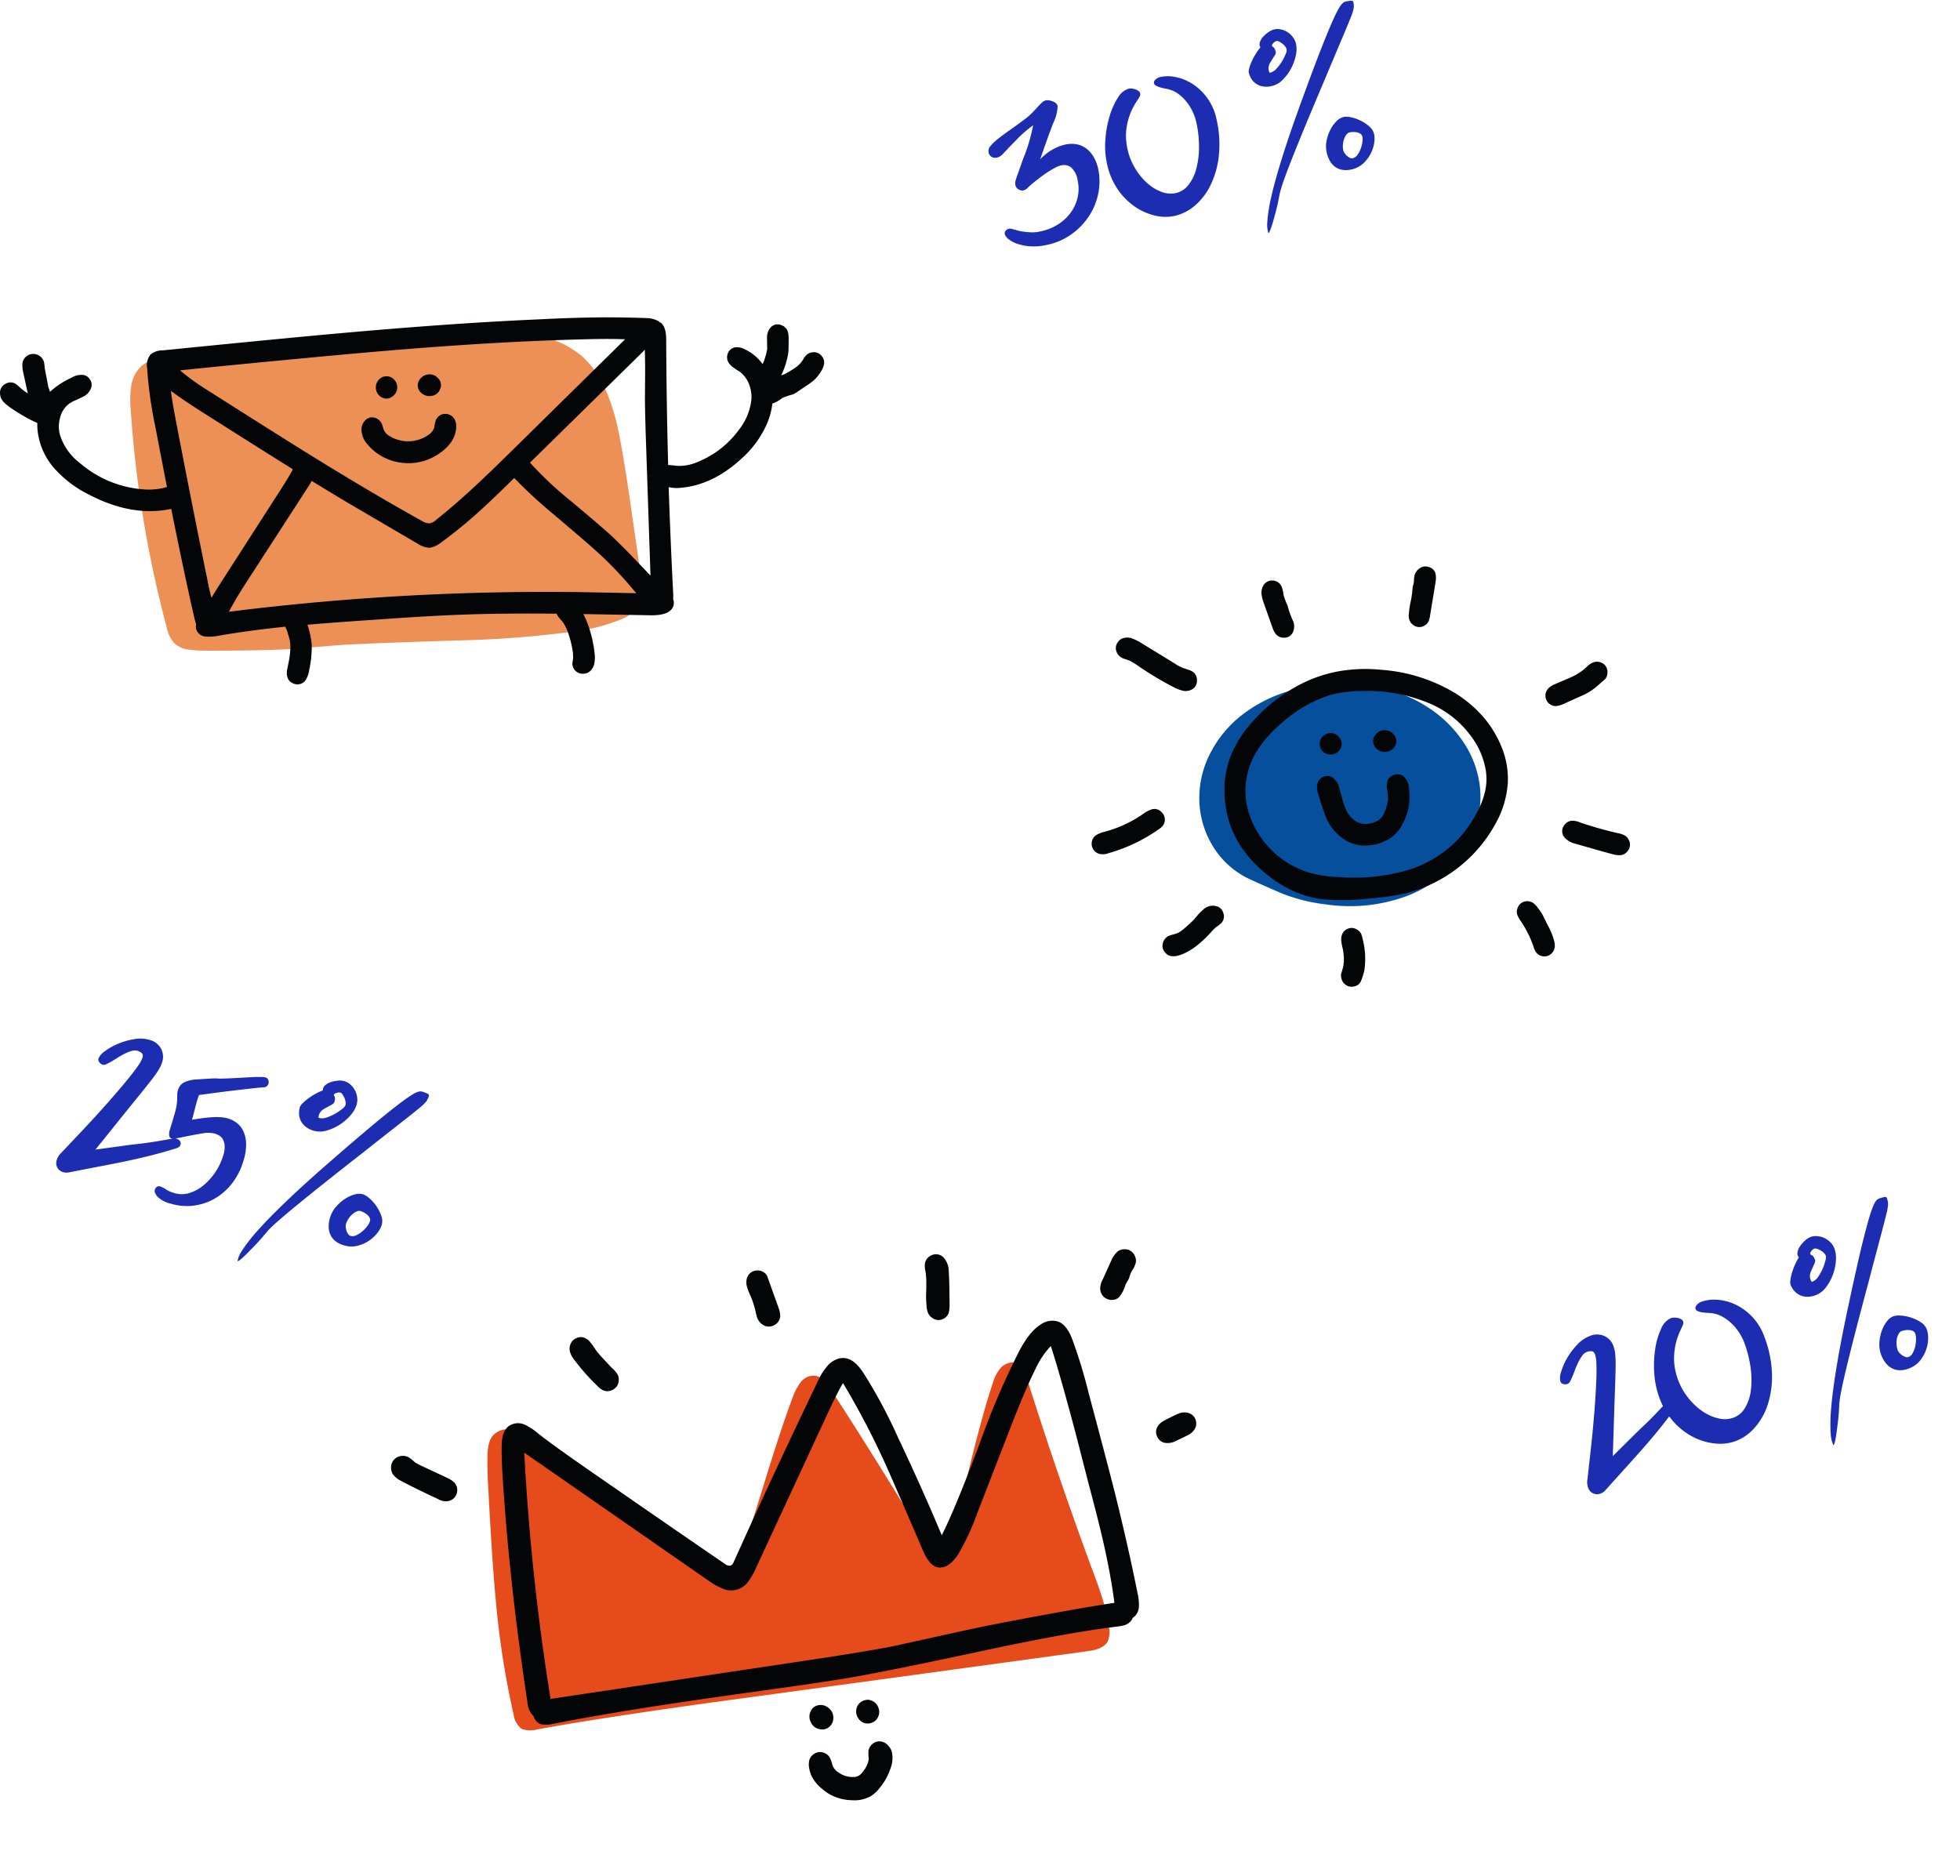<svg xmlns="http://www.w3.org/2000/svg" width="373.903" height="357.835" viewBox="0 0 373.903 357.835"><g transform="translate(-1012.598 -3858.04)"><path d="M12.5-7.866q1.14-.532,2.717-1.216t3.173-1.482l2.356-1.178q.266-.114.608-.247a1.6,1.6,0,0,1,.532-.133,1.209,1.209,0,0,1,.665.209.734.734,0,0,1,.323.665.767.767,0,0,1-.171.532,2.687,2.687,0,0,1-.437.38l-.684.456q-1.786,1.216-4.275,2.7T11.324-3.838L4.1,0A2.293,2.293,0,0,1,2.812.285,1.821,1.821,0,0,1,1.71-.19a1.845,1.845,0,0,1-.551-1.178A3.129,3.129,0,0,1,1.6-3.154L3.914-7.828q.38-.76,1.064-2.166T6.46-13.11q.8-1.71,1.615-3.553t1.5-3.5q.684-1.653,1.1-2.945a7.009,7.009,0,0,0,.418-1.862q0-.684-.437-.855a2.337,2.337,0,0,0-.855-.171,1.993,1.993,0,0,0-1.1.38,8.048,8.048,0,0,0-1.121.912q-.551.532-1.026,1.083t-.779.893q-.646.684-.95.95a.9.9,0,0,1-.57.266,1.386,1.386,0,0,1-.76-.247.759.759,0,0,1-.38-.665,3.288,3.288,0,0,1,.76-1.672,11.4,11.4,0,0,1,1.957-2.071,13.561,13.561,0,0,1,2.679-1.748,6.436,6.436,0,0,1,2.888-.741,3.453,3.453,0,0,1,2.584.969,3.31,3.31,0,0,1,.95,2.413,6.548,6.548,0,0,1-.209,1.539,22.568,22.568,0,0,1-.817,2.451q-.608,1.6-1.691,4.256T9.424-10.07L7.638-5.624Zm15.5-15.922a12.66,12.66,0,0,0-1.843,2.28,12.918,12.918,0,0,0-1.121,2.261,10.563,10.563,0,0,0-.57,2.166,13.639,13.639,0,0,0-.152,1.957,12.41,12.41,0,0,0,.627,3.914,12.46,12.46,0,0,0,1.672,3.363A8.9,8.9,0,0,0,29.013-5.51a5.012,5.012,0,0,0,2.755.874,4.277,4.277,0,0,0,2.7-.988,8.4,8.4,0,0,0,2.166-2.7,16.325,16.325,0,0,0,1.444-4.009,21.968,21.968,0,0,0,.532-4.959,9.884,9.884,0,0,0-.247-2.166,9.862,9.862,0,0,0-.741-2.128A8.425,8.425,0,0,0,36.4-23.446a5.623,5.623,0,0,0-1.672-1.33q-.3-.152-.76-.342a9.266,9.266,0,0,1-.874-.418,4,4,0,0,1-.722-.494.76.76,0,0,1-.3-.57.815.815,0,0,1,.418-.608,2.129,2.129,0,0,1,1.254-.3,7.163,7.163,0,0,1,2.85.684,9.619,9.619,0,0,1,2.888,2,10.8,10.8,0,0,1,2.223,3.287,10.873,10.873,0,0,1,.893,4.522,21.638,21.638,0,0,1-1.064,7.049A17.425,17.425,0,0,1,38.76-4.731,12.35,12.35,0,0,1,34.9-1.444,9.188,9.188,0,0,1,30.552-.3,8.715,8.715,0,0,1,26.828-1.2a11.644,11.644,0,0,1-3.477-2.546A12.936,12.936,0,0,1,20.786-7.79a13.925,13.925,0,0,1-.988-5.358,16.475,16.475,0,0,1,.7-4.693,21.072,21.072,0,0,1,1.786-4.313,13.689,13.689,0,0,1,2.356-3.173,3.591,3.591,0,0,1,2.375-1.235,2.046,2.046,0,0,1,.646.114,3.011,3.011,0,0,1,.646.3,2.174,2.174,0,0,1,.513.437.787.787,0,0,1,.209.513.935.935,0,0,1-.285.646q-.285.3-.475.494Zm32.908-4.484a5.541,5.541,0,0,1-.551,2.223,9.416,9.416,0,0,1-1.463,2.3,9.127,9.127,0,0,1-2.052,1.786,4.289,4.289,0,0,1-2.318.722,4.292,4.292,0,0,1-1.881-.361,3.336,3.336,0,0,1-1.178-.912,3.3,3.3,0,0,1-.608-1.159,4.108,4.108,0,0,1-.171-1.1,2.042,2.042,0,0,1,.266-.8,8.374,8.374,0,0,1,.722-1.159,13.044,13.044,0,0,1,1.045-1.254,10.183,10.183,0,0,1,1.235-1.121,1.153,1.153,0,0,1,.114-1.026,2.894,2.894,0,0,1,.874-.931,6.087,6.087,0,0,1,1.235-.665A3.343,3.343,0,0,1,57.418-32a2.931,2.931,0,0,1,1.178.266,4.01,4.01,0,0,1,1.121.741,3.921,3.921,0,0,1,.855,1.178A3.471,3.471,0,0,1,60.914-28.272ZM73.3-32.566a8.679,8.679,0,0,1-.627,1.1q-.4.608-1.273,1.881t-2.432,3.5q-1.558,2.223-4.1,5.909-3.116,4.446-5.282,7.6t-3.61,5.32q-1.444,2.166-2.3,3.515T52.326-1.52a14.513,14.513,0,0,0-.741,1.463q-.247.589-.513,1.2-.114.266-.38.836t-.627,1.273q-.361.7-.741,1.425t-.7,1.254a5.175,5.175,0,0,1-.532.76q-.209.228-.209-.076v-.57a6.016,6.016,0,0,1,.247-1.349,25.912,25.912,0,0,1,.836-2.47q.589-1.539,1.805-3.99t3.173-5.909q1.957-3.458,4.883-8.17,2.7-4.332,4.674-7.41t3.382-5.149q1.406-2.071,2.3-3.268a22.063,22.063,0,0,1,1.463-1.805,3.788,3.788,0,0,1,.912-.779,1.391,1.391,0,0,1,.608-.171,8.5,8.5,0,0,1,.931.057q.513.057.513.361a4.655,4.655,0,0,1-.057.684A2.539,2.539,0,0,1,73.3-32.566ZM72.2-7.828a4.973,4.973,0,0,1-.4,1.805,6.781,6.781,0,0,1-1.159,1.9,6.8,6.8,0,0,1-1.824,1.5,4.814,4.814,0,0,1-2.432.608,4.421,4.421,0,0,1-1.9-.361,3.372,3.372,0,0,1-1.235-.969,3.845,3.845,0,0,1-.684-1.387,6.06,6.06,0,0,1-.209-1.577,5.57,5.57,0,0,1,.475-2.261,8.246,8.246,0,0,1,1.178-1.938,6.361,6.361,0,0,1,1.52-1.368,2.922,2.922,0,0,1,1.539-.513,3.774,3.774,0,0,1,1.406.38,7.64,7.64,0,0,1,1.691,1.026,7.785,7.785,0,0,1,1.425,1.463A2.8,2.8,0,0,1,72.2-7.828ZM56.354-26.98q-.494.494-1.121,1.159a2.014,2.014,0,0,0-.627,1.387q0,.152.019.361t.133.209a2.436,2.436,0,0,0,1.406-.513,8.906,8.906,0,0,0,1.33-1.159A9.288,9.288,0,0,0,58.5-26.79a2.044,2.044,0,0,0,.4-.836,1.568,1.568,0,0,0-.171-.665,2.874,2.874,0,0,0-.437-.665,3.994,3.994,0,0,0-.532-.513.823.823,0,0,0-.494-.209,1.259,1.259,0,0,0-.646.247q-.38.247-.38.437a.3.3,0,0,0,.076.247.86.86,0,0,1,.152.152,1.114,1.114,0,0,1,.152.3,2.279,2.279,0,0,1,.076.7.579.579,0,0,1-.133.361A2.85,2.85,0,0,1,56.354-26.98ZM69.844-7.828a.894.894,0,0,0-.285-.684,2.115,2.115,0,0,0-.665-.418,3.4,3.4,0,0,0-.76-.209A4.215,4.215,0,0,0,67.6-9.2a1.113,1.113,0,0,0-.684.266,2.851,2.851,0,0,0-.627.7A4.27,4.27,0,0,0,65.816-7.2a3.877,3.877,0,0,0-.19,1.2,1.642,1.642,0,0,0,.133.57,2.724,2.724,0,0,0,.342.627,2.516,2.516,0,0,0,.475.494.861.861,0,0,0,.532.209,1.538,1.538,0,0,0,1.026-.437,4.922,4.922,0,0,0,.874-1.026,6.061,6.061,0,0,0,.608-1.216A3.188,3.188,0,0,0,69.844-7.828Z" transform="translate(1315.012 4143.731) rotate(-20)" fill="#1c2db2"/><path d="M12.5-7.866q1.14-.532,2.717-1.216t3.173-1.482l2.356-1.178q.266-.114.608-.247a1.6,1.6,0,0,1,.532-.133,1.209,1.209,0,0,1,.665.209.734.734,0,0,1,.323.665.767.767,0,0,1-.171.532,2.687,2.687,0,0,1-.437.38l-.684.456q-1.786,1.216-4.275,2.7T11.324-3.838L4.1,0A2.293,2.293,0,0,1,2.812.285,1.821,1.821,0,0,1,1.71-.19a1.845,1.845,0,0,1-.551-1.178A3.129,3.129,0,0,1,1.6-3.154L3.914-7.828q.38-.76,1.064-2.166T6.46-13.11q.8-1.71,1.615-3.553t1.5-3.5q.684-1.653,1.1-2.945a7.009,7.009,0,0,0,.418-1.862q0-.684-.437-.855a2.337,2.337,0,0,0-.855-.171,1.993,1.993,0,0,0-1.1.38,8.048,8.048,0,0,0-1.121.912q-.551.532-1.026,1.083t-.779.893q-.646.684-.95.95a.9.9,0,0,1-.57.266,1.386,1.386,0,0,1-.76-.247.759.759,0,0,1-.38-.665,3.288,3.288,0,0,1,.76-1.672,11.4,11.4,0,0,1,1.957-2.071,13.561,13.561,0,0,1,2.679-1.748,6.436,6.436,0,0,1,2.888-.741,3.453,3.453,0,0,1,2.584.969,3.31,3.31,0,0,1,.95,2.413,6.548,6.548,0,0,1-.209,1.539,22.568,22.568,0,0,1-.817,2.451q-.608,1.6-1.691,4.256T9.424-10.07L7.638-5.624Zm20.33-19.95q.266-.076.893-.266a3.6,3.6,0,0,1,.931-.19.729.729,0,0,1,.589.247,1.178,1.178,0,0,1,.266.551,1.019,1.019,0,0,1-.076.608.762.762,0,0,1-.4.418l-.836.342q-.57.228-1.843.779t-2.831,1.235q-1.558.684-3.173,1.425t-2.869,1.311q-.038.988-.019,1.653t.057,1.349l.076,1.9q1.216-.608,2.166-1.026t1.729-.684a11.849,11.849,0,0,1,1.425-.4,6.213,6.213,0,0,1,1.254-.133,5.231,5.231,0,0,1,1.748.323,4.135,4.135,0,0,1,1.653,1.121,6.1,6.1,0,0,1,1.216,2.128,10.2,10.2,0,0,1,.475,3.382,12.831,12.831,0,0,1-.874,4.807,11.239,11.239,0,0,1-2.375,3.724A10.8,10.8,0,0,1,28.538-.817a10.414,10.414,0,0,1-4.18.855,5.162,5.162,0,0,1-2.85-.57q-.8-.57-.8-1.064a1.231,1.231,0,0,1,.171-.608.736.736,0,0,1,.7-.3,4.053,4.053,0,0,1,1.14.209A5.784,5.784,0,0,0,24.4-2.09a4.894,4.894,0,0,0,2.774-.836,7.814,7.814,0,0,0,2.166-2.2,11.491,11.491,0,0,0,1.425-3.059,11.659,11.659,0,0,0,.513-3.4,5.178,5.178,0,0,0-.323-2.052,2.742,2.742,0,0,0-.76-1.064,1.979,1.979,0,0,0-.893-.418,4.652,4.652,0,0,0-.722-.076,5.241,5.241,0,0,0-2.242.608q-1.254.608-3.078,1.6l-.836.456q-.456.228-.8.437a1.248,1.248,0,0,1-.646.209.655.655,0,0,1-.513-.19,1.138,1.138,0,0,1-.247-.456,2.609,2.609,0,0,1-.1-.532q-.019-.266-.019-.418v-1.824q0-.76-.019-1.482t-.095-1.33a8.824,8.824,0,0,0-.171-.95q-.1-.38-.19-.7t-.171-.608a2.6,2.6,0,0,1-.076-.665,2.366,2.366,0,0,1,.7-1.805,6.055,6.055,0,0,1,1.957-1.159l.988-.38q1.026-.38,1.577-.589t.874-.3q.323-.1.494-.133t.437-.114q.266-.076.7-.228l1.311-.456Zm19.95-.456a5.541,5.541,0,0,1-.551,2.223,9.416,9.416,0,0,1-1.463,2.3,9.127,9.127,0,0,1-2.052,1.786,4.289,4.289,0,0,1-2.318.722,4.292,4.292,0,0,1-1.881-.361,3.336,3.336,0,0,1-1.178-.912,3.3,3.3,0,0,1-.608-1.159,4.108,4.108,0,0,1-.171-1.1,2.042,2.042,0,0,1,.266-.8,8.373,8.373,0,0,1,.722-1.159,13.044,13.044,0,0,1,1.045-1.254,10.184,10.184,0,0,1,1.235-1.121,1.153,1.153,0,0,1,.114-1.026,2.894,2.894,0,0,1,.874-.931,6.087,6.087,0,0,1,1.235-.665A3.343,3.343,0,0,1,49.286-32a2.931,2.931,0,0,1,1.178.266,4.01,4.01,0,0,1,1.121.741,3.921,3.921,0,0,1,.855,1.178A3.471,3.471,0,0,1,52.782-28.272ZM65.17-32.566a8.679,8.679,0,0,1-.627,1.1q-.4.608-1.273,1.881t-2.432,3.5q-1.558,2.223-4.1,5.909-3.116,4.446-5.282,7.6t-3.61,5.32q-1.444,2.166-2.3,3.515T44.194-1.52a14.513,14.513,0,0,0-.741,1.463q-.247.589-.513,1.2-.114.266-.38.836t-.627,1.273q-.361.7-.741,1.425t-.7,1.254a5.175,5.175,0,0,1-.532.76q-.209.228-.209-.076v-.57a6.016,6.016,0,0,1,.247-1.349,25.912,25.912,0,0,1,.836-2.47q.589-1.539,1.805-3.99t3.173-5.909q1.957-3.458,4.883-8.17,2.7-4.332,4.674-7.41t3.382-5.149q1.406-2.071,2.3-3.268a22.063,22.063,0,0,1,1.463-1.805,3.788,3.788,0,0,1,.912-.779,1.391,1.391,0,0,1,.608-.171,8.5,8.5,0,0,1,.931.057q.513.057.513.361a4.655,4.655,0,0,1-.057.684A2.539,2.539,0,0,1,65.17-32.566Zm-1.1,24.738a4.973,4.973,0,0,1-.4,1.805,6.781,6.781,0,0,1-1.159,1.9,6.8,6.8,0,0,1-1.824,1.5,4.814,4.814,0,0,1-2.432.608,4.421,4.421,0,0,1-1.9-.361,3.372,3.372,0,0,1-1.235-.969,3.845,3.845,0,0,1-.684-1.387,6.061,6.061,0,0,1-.209-1.577A5.57,5.57,0,0,1,54.7-8.569a8.247,8.247,0,0,1,1.178-1.938,6.361,6.361,0,0,1,1.52-1.368,2.922,2.922,0,0,1,1.539-.513,3.774,3.774,0,0,1,1.406.38,7.64,7.64,0,0,1,1.691,1.026A7.785,7.785,0,0,1,63.46-9.519,2.8,2.8,0,0,1,64.068-7.828ZM48.222-26.98q-.494.494-1.121,1.159a2.014,2.014,0,0,0-.627,1.387q0,.152.019.361t.133.209a2.436,2.436,0,0,0,1.406-.513,8.906,8.906,0,0,0,1.33-1.159,9.287,9.287,0,0,0,1.007-1.254,2.044,2.044,0,0,0,.4-.836,1.568,1.568,0,0,0-.171-.665,2.874,2.874,0,0,0-.437-.665,3.994,3.994,0,0,0-.532-.513.823.823,0,0,0-.494-.209,1.259,1.259,0,0,0-.646.247q-.38.247-.38.437a.3.3,0,0,0,.076.247.86.86,0,0,1,.152.152,1.114,1.114,0,0,1,.152.3,2.279,2.279,0,0,1,.076.7.579.579,0,0,1-.133.361A2.852,2.852,0,0,1,48.222-26.98ZM61.712-7.828a.894.894,0,0,0-.285-.684,2.116,2.116,0,0,0-.665-.418A3.4,3.4,0,0,0,60-9.139,4.215,4.215,0,0,0,59.47-9.2a1.113,1.113,0,0,0-.684.266,2.851,2.851,0,0,0-.627.7A4.27,4.27,0,0,0,57.684-7.2a3.877,3.877,0,0,0-.19,1.2,1.642,1.642,0,0,0,.133.57,2.724,2.724,0,0,0,.342.627,2.516,2.516,0,0,0,.475.494.861.861,0,0,0,.532.209A1.538,1.538,0,0,0,60-4.541a4.922,4.922,0,0,0,.874-1.026,6.061,6.061,0,0,0,.608-1.216A3.188,3.188,0,0,0,61.712-7.828Z" transform="translate(1021.859 4080.5) rotate(17)" fill="#1c2db2"/><path d="M3.737-18.648a2.11,2.11,0,0,1-.944.389,1.738,1.738,0,0,1-.814-.074,1.194,1.194,0,0,1-.574-.444,1.281,1.281,0,0,1-.222-.758,1.4,1.4,0,0,1,.555-1.073,8.153,8.153,0,0,1,1.61-1.017Q4.4-22.163,5.92-22.811t3.441-1.536a12.7,12.7,0,0,0,1.609-.906q.684-.462,1.221-.851t.943-.629a1.588,1.588,0,0,1,.814-.241,1.662,1.662,0,0,1,.592.129,3.578,3.578,0,0,1,.648.333,1.941,1.941,0,0,1,.518.481.958.958,0,0,1,.2.573,7.67,7.67,0,0,1-1.461,2.96q-1.462,2.22-3.9,6.29a9.724,9.724,0,0,1,2.608-1.3,8.68,8.68,0,0,1,2.646-.444,5.34,5.34,0,0,1,2.257.444,4.445,4.445,0,0,1,1.609,1.24,5.512,5.512,0,0,1,.981,1.869,7.829,7.829,0,0,1,.333,2.331,11.347,11.347,0,0,1-.907,4.421A12.256,12.256,0,0,1,17.5-3.774a13.042,13.042,0,0,1-4,2.757A12.425,12.425,0,0,1,8.325.037,11.054,11.054,0,0,1,5.18-.37a9.377,9.377,0,0,1-2.312-1A5.349,5.349,0,0,1,1.443-2.59,1.9,1.9,0,0,1,.962-3.663a.757.757,0,0,1,.278-.555.965.965,0,0,1,.684-.259,1.106,1.106,0,0,1,.463.092q.2.093.481.241t.666.351a7.955,7.955,0,0,0,1.017.426,14.347,14.347,0,0,0,1.5.463A7.055,7.055,0,0,0,7.7-2.738,9.986,9.986,0,0,0,11.433-3.4a8.775,8.775,0,0,0,2.83-1.776,7.859,7.859,0,0,0,1.795-2.535,7.3,7.3,0,0,0,.629-2.978,4.176,4.176,0,0,0-.7-2.775,2.292,2.292,0,0,0-1.776-.777,4.7,4.7,0,0,0-1.276.222q-.759.222-1.536.518t-1.48.629q-.7.333-1.147.555a17.518,17.518,0,0,0-1.647.906,1.794,1.794,0,0,1-.944.352,1.291,1.291,0,0,1-.87-.388,1.193,1.193,0,0,1-.426-.907,1.676,1.676,0,0,1,.148-.721,5.854,5.854,0,0,1,.333-.611l1.628-2.664q.333-.555.684-1.073t.777-1.221q.425-.7.944-1.7t1.184-2.479A20.054,20.054,0,0,0,7.511-21.2Q6.364-20.424,5.4-19.8Zm27.084-4.514a12.327,12.327,0,0,0-1.795,2.22,12.578,12.578,0,0,0-1.091,2.2,10.284,10.284,0,0,0-.555,2.109,13.28,13.28,0,0,0-.148,1.905,12.084,12.084,0,0,0,.611,3.811,12.132,12.132,0,0,0,1.628,3.275A8.667,8.667,0,0,0,31.8-5.365a4.88,4.88,0,0,0,2.683.851,4.165,4.165,0,0,0,2.627-.962A8.176,8.176,0,0,0,39.22-8.1a15.9,15.9,0,0,0,1.406-3.9,21.39,21.39,0,0,0,.518-4.828,9.624,9.624,0,0,0-.24-2.109,9.6,9.6,0,0,0-.722-2.072A8.2,8.2,0,0,0,39-22.829a5.475,5.475,0,0,0-1.628-1.295q-.3-.148-.74-.333a9.022,9.022,0,0,1-.851-.407,3.9,3.9,0,0,1-.7-.481.74.74,0,0,1-.3-.555.794.794,0,0,1,.407-.592,2.073,2.073,0,0,1,1.221-.3,6.974,6.974,0,0,1,2.775.666A9.366,9.366,0,0,1,42-24.18a10.511,10.511,0,0,1,2.164,3.2,10.587,10.587,0,0,1,.87,4.4,21.068,21.068,0,0,1-1.036,6.863,16.966,16.966,0,0,1-2.7,5.106,12.025,12.025,0,0,1-3.756,3.2A8.946,8.946,0,0,1,33.3-.3a8.486,8.486,0,0,1-3.626-.87,11.338,11.338,0,0,1-3.385-2.479,12.6,12.6,0,0,1-2.5-3.941,13.558,13.558,0,0,1-.962-5.217,16.041,16.041,0,0,1,.684-4.57,20.517,20.517,0,0,1,1.739-4.2,13.329,13.329,0,0,1,2.294-3.09,3.5,3.5,0,0,1,2.313-1.2,1.992,1.992,0,0,1,.629.111,2.932,2.932,0,0,1,.629.3,2.117,2.117,0,0,1,.5.426.767.767,0,0,1,.2.5.91.91,0,0,1-.278.629q-.277.3-.462.481Zm32.042-4.366a5.4,5.4,0,0,1-.537,2.164A9.168,9.168,0,0,1,60.9-23.125a8.887,8.887,0,0,1-2,1.739,4.176,4.176,0,0,1-2.257.7,4.179,4.179,0,0,1-1.832-.352,3.248,3.248,0,0,1-1.147-.888,3.212,3.212,0,0,1-.592-1.128,4,4,0,0,1-.167-1.073,1.988,1.988,0,0,1,.259-.777,8.153,8.153,0,0,1,.7-1.128,12.7,12.7,0,0,1,1.018-1.221,9.915,9.915,0,0,1,1.2-1.091,1.123,1.123,0,0,1,.111-1,2.817,2.817,0,0,1,.851-.906,5.927,5.927,0,0,1,1.2-.647,3.255,3.255,0,0,1,1.2-.259,2.854,2.854,0,0,1,1.147.259,3.9,3.9,0,0,1,1.091.722,3.818,3.818,0,0,1,.833,1.147A3.379,3.379,0,0,1,62.863-27.528Zm12.062-4.181a8.451,8.451,0,0,1-.61,1.073q-.389.592-1.24,1.832t-2.368,3.4q-1.517,2.165-4,5.753-3.034,4.329-5.143,7.4t-3.515,5.18q-1.406,2.109-2.238,3.423T54.5-1.48A14.131,14.131,0,0,0,53.78-.056q-.241.574-.5,1.166-.111.259-.37.814T52.3,3.164q-.351.685-.721,1.388t-.685,1.221a5.039,5.039,0,0,1-.518.74q-.2.222-.2-.074V5.883a5.857,5.857,0,0,1,.241-1.314,25.229,25.229,0,0,1,.814-2.4Q51.8.666,52.984-1.72t3.09-5.754q1.906-3.367,4.755-7.955,2.627-4.218,4.551-7.215t3.293-5.014q1.369-2.016,2.239-3.182A21.48,21.48,0,0,1,72.335-32.6a3.688,3.688,0,0,1,.888-.759,1.354,1.354,0,0,1,.592-.166,8.274,8.274,0,0,1,.907.055q.5.056.5.352a4.533,4.533,0,0,1-.056.666A2.472,2.472,0,0,1,74.925-31.709ZM73.852-7.622a4.842,4.842,0,0,1-.389,1.758,6.6,6.6,0,0,1-1.129,1.85,6.623,6.623,0,0,1-1.776,1.461,4.687,4.687,0,0,1-2.368.592,4.3,4.3,0,0,1-1.85-.351,3.283,3.283,0,0,1-1.2-.944,3.743,3.743,0,0,1-.666-1.35,5.9,5.9,0,0,1-.2-1.536,5.424,5.424,0,0,1,.463-2.2,8.029,8.029,0,0,1,1.147-1.887,6.193,6.193,0,0,1,1.48-1.332,2.845,2.845,0,0,1,1.5-.5,3.675,3.675,0,0,1,1.369.37,7.439,7.439,0,0,1,1.646,1A7.58,7.58,0,0,1,73.26-9.269,2.726,2.726,0,0,1,73.852-7.622ZM58.423-26.27q-.481.481-1.092,1.128a1.961,1.961,0,0,0-.611,1.351q0,.148.019.351t.13.2a2.372,2.372,0,0,0,1.369-.5,8.671,8.671,0,0,0,1.295-1.128,9.043,9.043,0,0,0,.981-1.221A1.991,1.991,0,0,0,60.9-26.9a1.527,1.527,0,0,0-.166-.647,2.8,2.8,0,0,0-.426-.647,3.889,3.889,0,0,0-.518-.5.8.8,0,0,0-.481-.2,1.225,1.225,0,0,0-.629.241q-.37.241-.37.425a.294.294,0,0,0,.074.24.837.837,0,0,1,.148.148,1.085,1.085,0,0,1,.148.3,2.219,2.219,0,0,1,.074.685.564.564,0,0,1-.13.351A2.776,2.776,0,0,1,58.423-26.27ZM71.558-7.622a.87.87,0,0,0-.277-.666,2.06,2.06,0,0,0-.647-.407,3.312,3.312,0,0,0-.74-.2,4.1,4.1,0,0,0-.518-.056,1.084,1.084,0,0,0-.666.259,2.776,2.776,0,0,0-.61.684,4.157,4.157,0,0,0-.463,1,3.775,3.775,0,0,0-.185,1.166,1.6,1.6,0,0,0,.13.555,2.653,2.653,0,0,0,.333.61,2.45,2.45,0,0,0,.463.481.838.838,0,0,0,.518.2,1.5,1.5,0,0,0,1-.426,4.793,4.793,0,0,0,.851-1A5.9,5.9,0,0,0,71.336-6.6,3.1,3.1,0,0,0,71.558-7.622Z" transform="matrix(0.978, -0.208, 0.208, 0.978, 1204.096, 3906.469)" fill="#1c2db2"/><g transform="translate(1220.854 3966.097)"><g transform="translate(20.529 22.408)"><path d="M388.032,400.782a18.518,18.518,0,0,0-2.282,9.06,17.468,17.468,0,0,0,2.214,8.379,16.242,16.242,0,0,0,6.539,6.505q.716.375,2.759,1.294,3.986,1.771,4.632,2.01a33.581,33.581,0,0,0,8,1.941,31.409,31.409,0,0,0,15.088-1.464,23.928,23.928,0,0,0,6.676-3.713,20.906,20.906,0,0,0,5.041-5.688,19.318,19.318,0,0,0,2.214-5.552,18.263,18.263,0,0,0,.375-5.96,19.119,19.119,0,0,0-3.134-8.549,23.193,23.193,0,0,0-6.539-6.506q-7.323-4.871-17.576-4.632a33.57,33.57,0,0,0-9.4,1.431A26.866,26.866,0,0,0,394.2,393.6,21.8,21.8,0,0,0,388.032,400.782Z" transform="translate(-385.748 -387.896)" fill="#064f9d"/></g><path d="M450.4,430.721a4.252,4.252,0,0,0-.953-1.022,2.1,2.1,0,0,0-1.193-.341,1.985,1.985,0,0,0-1.158.409,1.958,1.958,0,0,0-.681,1.056,1.748,1.748,0,0,0,.034,1.226,5.093,5.093,0,0,0,.545.988,20.716,20.716,0,0,1,2.487,4.9,3.511,3.511,0,0,0,.442,1.056,2.093,2.093,0,0,0,.988.784,2.061,2.061,0,0,0,1.226.034,2.026,2.026,0,0,0,1.431-1.874,3.063,3.063,0,0,0-.1-.919,13.158,13.158,0,0,0-1.3-3.168l-.783-1.6a7.974,7.974,0,0,0-.988-1.532M389.9,433.582a1.869,1.869,0,0,0,.443-1.942,1.844,1.844,0,0,0-1.465-1.362,2.673,2.673,0,0,0-2.452.749,8.708,8.708,0,0,0-.919.92q-.784.92-.886,1.022-.375.408-1.737,1.6a7.147,7.147,0,0,1-1.158.817,6.467,6.467,0,0,1-1.022.341,3.9,3.9,0,0,0-1.022.374,2.169,2.169,0,0,0-.919,2.18,2.225,2.225,0,0,0,.647,1.056,1.764,1.764,0,0,0,1.124.511,3.438,3.438,0,0,0,1.26-.136q2.827-.785,6.1-4.326a8.7,8.7,0,0,1,.987-1.022,11.929,11.929,0,0,0,1.022-.783m26.976,10.252.341-1.158a15.2,15.2,0,0,0-.341-6.233,4.39,4.39,0,0,0-.238-.818,1.746,1.746,0,0,0-.818-.851,1.883,1.883,0,0,0-1.124-.307,2.02,2.02,0,0,0-1.09.409,1.964,1.964,0,0,0-.681.988,3.134,3.134,0,0,0-.068,1.328q.068.443.272,1.328a10.6,10.6,0,0,1,.2,2.317q-.034.271-.1.851a14.838,14.838,0,0,1-.409,1.465,2.255,2.255,0,0,0,.1,1.158,1.941,1.941,0,0,0,.647.919,1.836,1.836,0,0,0,1.6.409,1.747,1.747,0,0,0,1.362-.92,5.973,5.973,0,0,0,.341-.885m-18.869-74.762a2.7,2.7,0,0,0-.375,1.771,8.531,8.531,0,0,0,.477,1.805l1.635,4.6a3.792,3.792,0,0,0,.442.92,1.94,1.94,0,0,0,1.806.919,1.747,1.747,0,0,0,1.635-1.09,2.607,2.607,0,0,0,0-2.111,19.857,19.857,0,0,1-.784-2.01l-.272-.954a12.458,12.458,0,0,1-.75-2.009,6.188,6.188,0,0,0-.34-1.5,1.948,1.948,0,0,0-1.635-1.226,1.9,1.9,0,0,0-1.839.886m36.24,20.4a31.791,31.791,0,0,0-13.761-4.258,29.857,29.857,0,0,0-8.276.307,26.366,26.366,0,0,0-8.754,3.338,31.468,31.468,0,0,0-7.255,5.926,23.377,23.377,0,0,0-3.644,5.075,17.888,17.888,0,0,0-1.941,9.741,18.859,18.859,0,0,0,3.133,9.4,23.337,23.337,0,0,0,4.394,4.837,22.276,22.276,0,0,0,4.053,2.827,19.882,19.882,0,0,0,6.676,2.282,42.569,42.569,0,0,0,8.992-.069,54.591,54.591,0,0,0,6.778-.919,27.01,27.01,0,0,0,17.677-13.488,18.4,18.4,0,0,0,2.282-7.6,15.886,15.886,0,0,0-1.056-6.608,20.877,20.877,0,0,0-3.712-6.165,24.112,24.112,0,0,0-5.586-4.632m-38.761,13.794q1.6-4.291,6.54-8.379a25.253,25.253,0,0,1,8.821-4.9,24.129,24.129,0,0,1,6.063-.716,30.039,30.039,0,0,1,11.887,2.01,18.979,18.979,0,0,1,9.367,7.425,14.5,14.5,0,0,1,2.009,4.6,10.714,10.714,0,0,1,.136,4.939,16.069,16.069,0,0,1-1.873,4.7,23.03,23.03,0,0,1-3.474,4.769,22.2,22.2,0,0,1-10.422,5.994,37.307,37.307,0,0,1-12.092,1.056,23.474,23.474,0,0,1-5.858-.885,17.418,17.418,0,0,1-11.308-11.1,14.191,14.191,0,0,1,.2-9.5m27.453-5.62a2.227,2.227,0,0,0-3.508-.136,1.873,1.873,0,0,0-.477,1.669,1.977,1.977,0,0,0,.919,1.328,2.315,2.315,0,0,0,1.6.341,2.2,2.2,0,0,0,1.635-1.09,1.937,1.937,0,0,0-.17-2.112m-13.488,7.97a1.858,1.858,0,0,0-1.056,1.056,2.8,2.8,0,0,0-.136,1.533,15.567,15.567,0,0,0,.443,1.567q.748,2.384.987,2.963a9.415,9.415,0,0,0,4.394,5.245,7.288,7.288,0,0,0,3.576.749,8.227,8.227,0,0,0,3.577-.885,6.2,6.2,0,0,0,1.839-1.226,7.791,7.791,0,0,0,1.465-2.01,10.852,10.852,0,0,0,1.226-6.71,3.3,3.3,0,0,0-1.192-2.486,2.057,2.057,0,0,0-2.827.783,3.364,3.364,0,0,0-.171,1.806,11.859,11.859,0,0,1,.205,1.907,9.864,9.864,0,0,1-.341,1.5,5.594,5.594,0,0,1-1.056,2.145,3.884,3.884,0,0,1-1.839.92,4.128,4.128,0,0,1-1.4.136,3.283,3.283,0,0,1-1.941-.817,5.015,5.015,0,0,1-1.362-1.7,10.3,10.3,0,0,1-.75-2.044q-.373-1.4-.579-2.112a3.454,3.454,0,0,0-1.6-2.35,1.931,1.931,0,0,0-1.464.034m2.963-7.6a2.128,2.128,0,0,0-1.226-.715,1.962,1.962,0,0,0-1.363.238,1.892,1.892,0,0,0-.953,1.022,1.967,1.967,0,0,0-.034,1.4,1.918,1.918,0,0,0,.885,1.124,2.184,2.184,0,0,0,1.158.273,1.941,1.941,0,0,0,1.5-.681,1.936,1.936,0,0,0,.034-2.657m18.427-29.667a3.79,3.79,0,0,0-.068-1.669,1.763,1.763,0,0,0-.954-.987,2.2,2.2,0,0,0-1.363-.171,2.375,2.375,0,0,0-1.7,2.01q-.033.306-.068.954a4.458,4.458,0,0,1-.2.783l-.1.92a15.537,15.537,0,0,1-.341,2.145,15.869,15.869,0,0,0-.306,2.146,2.955,2.955,0,0,0,.068,1.124,1.847,1.847,0,0,0,.647.954,1.9,1.9,0,0,0,2.214.238,2.014,2.014,0,0,0,.817-.817,5.136,5.136,0,0,0,.307-1.192l1.056-6.438m-64.885,48.468a1.936,1.936,0,0,0-.647.954,2.089,2.089,0,0,0-.034,1.124,2.144,2.144,0,0,0,.613.988,1.921,1.921,0,0,0,1.022.476,3.011,3.011,0,0,0,1.6-.2,31.322,31.322,0,0,0,9.537-4.564,2.683,2.683,0,0,0,.818-.749,1.975,1.975,0,0,0-.375-2.555,1.835,1.835,0,0,0-1.669-.511,5.333,5.333,0,0,0-1.737.886,23.6,23.6,0,0,1-7.425,3.44,5.159,5.159,0,0,0-1.7.715m4.326-36.989a1.856,1.856,0,0,0-.443.987,1.888,1.888,0,0,0,.17,1.056,1.967,1.967,0,0,0,.681.852,2.728,2.728,0,0,0,.852.409l.885.306a14.25,14.25,0,0,1,1.431.852,60.421,60.421,0,0,0,6.948,4.189,8.145,8.145,0,0,0,1.7.681,2.429,2.429,0,0,0,1.8-.2,1.812,1.812,0,0,0,.988-1.7,1.865,1.865,0,0,0-.919-1.771,4.953,4.953,0,0,0-.818-.341l-.817-.272a7.664,7.664,0,0,1-1.737-.92l-6.4-3.917a10,10,0,0,0-1.635-.817,2.7,2.7,0,0,0-1.839-.034,1.684,1.684,0,0,0-.851.647M456.936,414a2.011,2.011,0,0,0-1.771,1.192,1.869,1.869,0,0,0,.34,2.112,4.269,4.269,0,0,0,2.112,1.124l4.768,1.362q2.214.614,2.521.682a4.243,4.243,0,0,0,1.294.1,1.9,1.9,0,0,0,1.056-.545,2.007,2.007,0,0,0,.613-1.056,1.834,1.834,0,0,0-.136-1.192,1.994,1.994,0,0,0-.749-.92,4.213,4.213,0,0,0-1.363-.477,71.8,71.8,0,0,1-7.221-2.043,4.059,4.059,0,0,0-1.464-.341m-4.632-25.2a2,2,0,0,0-.511,1.055,2.128,2.128,0,0,0,.17,1.124,1.821,1.821,0,0,0,.749.852,1.876,1.876,0,0,0,1.124.306,5.457,5.457,0,0,0,1.635-.51q1.021-.477,3.1-1.4a11.588,11.588,0,0,0,2.895-1.737l1.7-1.5a1.874,1.874,0,0,0,.443-1.158,1.962,1.962,0,0,0-.273-1.226,1.91,1.91,0,0,0-.954-.783,2.071,2.071,0,0,0-1.226-.1,3.191,3.191,0,0,0-1.158.613q-.681.646-1.022.919a11.544,11.544,0,0,1-2.656,1.533l-2.861,1.226A3.282,3.282,0,0,0,452.3,388.793Z" transform="translate(-365.219 -365.487)" fill="#040506"/></g><g transform="translate(1012.598 3918.583)"><g transform="translate(24.852 2.752)"><path d="M110.1,252.761a9.125,9.125,0,0,0-4.155,1.806,6.431,6.431,0,0,0-2.009,3.882,18.142,18.142,0,0,0-.1,4.462,215.834,215.834,0,0,0,6.881,41.622,6.445,6.445,0,0,0,1.328,2.861,4.918,4.918,0,0,0,2.827,1.328,25.856,25.856,0,0,0,3.815.205q10.422,0,15.633-.307l8.788-.715q4.428-.34,22.888-.92a198.689,198.689,0,0,0,22.787-1.771,35.17,35.17,0,0,0,8.821-2.35,7.18,7.18,0,0,0,3.3-2.759,5.743,5.743,0,0,0,.545-2.452,19.6,19.6,0,0,0-.238-2.589L199,279.669q-1.227-8.31-2.078-12.4a40.522,40.522,0,0,0-2.452-8.038,18.141,18.141,0,0,0-4.769-6.676,19.384,19.384,0,0,0-9.2-3.951,60.335,60.335,0,0,0-10.082-.511q-17.711.273-35.388,1.431-7.6.51-12.535,1.09A109.336,109.336,0,0,0,110.1,252.761Z" transform="translate(-103.751 -248.088)" fill="#ed9056"/></g><path d="M229.345,249.764a5.881,5.881,0,0,0-.17-1.771,2.053,2.053,0,0,0-1.5-1.26,1.76,1.76,0,0,0-1.839.613,2.937,2.937,0,0,0-.613,1.975q0,.681.034,2.078a13.618,13.618,0,0,1-.579,2.146c-.1.265-.2.5-.306.715q-.121-.185-.273-.375a8.71,8.71,0,0,0-3.27-2.52,2.912,2.912,0,0,0-1.7-.307,1.818,1.818,0,0,0-1.43,1.295,1.945,1.945,0,0,0,.374,1.873,3.406,3.406,0,0,0,.886.783,10.813,10.813,0,0,0,.988.648,5.354,5.354,0,0,1,1.839,2.418,6.681,6.681,0,0,1,.443,3.065,11.317,11.317,0,0,1-2.35,5.62,18.074,18.074,0,0,1-7.9,6.165,8.761,8.761,0,0,1-3.849.749q-1.125-.135-1.7-.17c-.022,0-.045,0-.068,0q-.324-11.943-.375-23.91,0-2.316-.92-3.134a2.212,2.212,0,0,0-.408-.272,2.327,2.327,0,0,0-.239-.171,4.9,4.9,0,0,0-2.35-.544q-3.439-.137-7.8-.137-5.79.034-12.4.375-14.885.646-33.447,2.248-11.205.954-33.379,3.168l-5.109.51a3.584,3.584,0,0,0-2.316.784,3.321,3.321,0,0,0-.647,2.657,78.787,78.787,0,0,0,1.5,10.831q1.213,6.328,2.282,11.785c-.361.1-.656.181-.886.238a12.71,12.71,0,0,1-3.849.2,20.894,20.894,0,0,1-11.887-5.007,10.887,10.887,0,0,1-3.815-5.415,6.41,6.41,0,0,1,.069-3.338,4.723,4.723,0,0,1,1.839-2.657,8.021,8.021,0,0,1,1.192-.613q.919-.408,1.226-.579a2.976,2.976,0,0,0,1.7-1.907,1.828,1.828,0,0,0-.306-1.465,1.757,1.757,0,0,0-1.193-.817,3.6,3.6,0,0,0-2.35.545,15.283,15.283,0,0,0-3.746,2.384c-.1.094-.2.185-.307.272l-.306-.851-.716-3.713a6.754,6.754,0,0,0-.136-1.124,2.094,2.094,0,0,0-.783-1.124,2.118,2.118,0,0,0-2.589.068,2.225,2.225,0,0,0-.715,1.159,5.527,5.527,0,0,0,.1,1.737l.852,3.917.068.238a10.451,10.451,0,0,1-1.363-.988,10.464,10.464,0,0,0-.953-.817,1.83,1.83,0,0,0-1.976,0,1.849,1.849,0,0,0-1.022,1.7,2.48,2.48,0,0,0,.647,1.7,7.607,7.607,0,0,0,1.431,1.192q.954.681,2.554,1.6a22.118,22.118,0,0,0,2.487,1.26,11.911,11.911,0,0,0,.034,1.294,12.913,12.913,0,0,0,3.3,7.459,21.606,21.606,0,0,0,6.573,4.939q8.039,4.189,15.327,2.759l.307-.068q2.685,13.338,4.394,20.709a8.421,8.421,0,0,0,.374,1.294,1.586,1.586,0,0,0-.034.817,1.962,1.962,0,0,0,1.772,1.533,8.257,8.257,0,0,0,2.452-.136q5.745-1,12.807-1.737c.04.1.085.2.136.306a6.483,6.483,0,0,1,.408,1.226,7.109,7.109,0,0,1,.341,1.261,8.634,8.634,0,0,1,.068,1.5,14.911,14.911,0,0,1-.34,2.589q-.273,1.362-.307,1.567a2.916,2.916,0,0,0,.2,1.464,1.782,1.782,0,0,0,1.022.92,1.871,1.871,0,0,0,1.4.068,1.724,1.724,0,0,0,.919-.681,4.677,4.677,0,0,0,.716-1.976,21.186,21.186,0,0,0,.476-4.87,16.748,16.748,0,0,0-.817-3.747q4.91-.426,13.318-.988,9.434-.681,15.735-.919,7.834-.307,18.291-.2h.2a2.862,2.862,0,0,0,.17.375,7.3,7.3,0,0,0,.818.988,7.367,7.367,0,0,1,.988,1.737A18.651,18.651,0,0,1,188.2,309.4l.034.885c-.023.2-.068.511-.137.92a1.962,1.962,0,0,0,2.18,2.112,1.859,1.859,0,0,0,1.056-.375,2.564,2.564,0,0,0,.954-1.635,5.972,5.972,0,0,0,.034-1.941,23.272,23.272,0,0,0-1.294-5.518,15.929,15.929,0,0,0-.852-1.908l13.011.239q3.372,0,4.087-1.567a1.947,1.947,0,0,0,.034-1.533,7.13,7.13,0,0,0,0-1.294q-.51-10.023-.851-20.061a6.5,6.5,0,0,0,2.214.136q6.063-.477,11.512-5.416a19.435,19.435,0,0,0,4.973-6.676,14.254,14.254,0,0,0,1.09-3.985,2.072,2.072,0,0,0,.306-.1,6.479,6.479,0,0,0,1.567-.953,11.641,11.641,0,0,1,2.01-.682,5.9,5.9,0,0,0,1.09-.647l1.362-.919a12.826,12.826,0,0,0,1.669-1.227,7.543,7.543,0,0,0,1.294-1.635,3.8,3.8,0,0,0,.579-1.532,1.862,1.862,0,0,0-.272-1.09,1.977,1.977,0,0,0-.852-.818,1.727,1.727,0,0,0-1.124-.17,1.932,1.932,0,0,0-1.056.443,2.914,2.914,0,0,0-.647.817,5.514,5.514,0,0,1-.613.852,5.164,5.164,0,0,1-1.158.954,16.777,16.777,0,0,1-1.873,1.124l-.613.2a1.825,1.825,0,0,0,.136-.273,15.01,15.01,0,0,0,1.226-4.019q.069-.51.068-2.35m-117.1,14.2q-.48-2.6-.749-4.6,2.349,1.746,5.926,4.019,10.055,6.389,17.337,10.934l-.272.545q-.683,1.225-1.772,2.929L120.9,296.154q-1.008,1.6-1.669,2.691-.343-1.324-.682-3-3.474-17-6.3-31.881m26.431,8q-6.063-3.746-20.368-12.84a42.944,42.944,0,0,1-5.075-3.679l6.71-.681q23.944-2.351,35.286-3.27,19.653-1.6,35.355-1.975,4.372-.121,7.561,0l-19.823,19.516q-5.245,5.178-7.936,7.7-4.462,4.189-8.311,7.255a2.469,2.469,0,0,1-1.226.647,2.655,2.655,0,0,1-1.43-.443q-9.266-5.144-20.743-12.228m-.92,5.586a7.147,7.147,0,0,0,.579-1.022q3.623,2.214,6.4,3.883l13.9,8.141a4.58,4.58,0,0,0,2.146.749,4.525,4.525,0,0,0,2.18-.954,87.025,87.025,0,0,0,7.732-6.335q2.328-2.114,6.3-6.029c.015.014.026.026.034.035a88.645,88.645,0,0,0,6.607,6.164q7.086,6,8.311,7.119a70.533,70.533,0,0,1,7.6,7.8q.409.5.749.851c-.173.006-.355.006-.545,0l-10.252-.2a487.006,487.006,0,0,0-66.929,3.747q1.212-2.373,3.747-6.267l11.444-17.678m50,2.793a69.144,69.144,0,0,1-7.664-7.187,1.228,1.228,0,0,0-.1-.1l21.254-20.879a8.136,8.136,0,0,0,.647-.681q.067,1.657.068,3.645,0,1.839-.034,5.517,0,2.214.136,6.642l.92,27.282c-.088-.082-.178-.173-.273-.272l-3.917-4.087q-.987-1.023-3.031-3-1.7-1.6-8-6.88m-33.55-22.99a1.99,1.99,0,0,0-3.3.2,2.155,2.155,0,0,0-.171,1.941,1.965,1.965,0,0,0,1.09,1.158,1.751,1.751,0,0,0,1.737-.1,2.149,2.149,0,0,0,.647-3.2m11.717,8.651a2.831,2.831,0,0,0-.409-1.363,1.886,1.886,0,0,0-.851-.715,1.975,1.975,0,0,0-1.09-.17,1.859,1.859,0,0,0-.988.443,1.834,1.834,0,0,0-.613.919,10.173,10.173,0,0,0-.272,1.3,2.669,2.669,0,0,1-1.124,1.362,6.785,6.785,0,0,1-7.323.238,2.651,2.651,0,0,1-1.158-1.226q-.205-.681-.307-.988a2.2,2.2,0,0,0-.817-1.055,2.159,2.159,0,0,0-1.261-.341,1.835,1.835,0,0,0-1.328.783,2.394,2.394,0,0,0-.545,1.533,4.41,4.41,0,0,0,1.26,2.963,9.783,9.783,0,0,0,3,2.351,9.89,9.89,0,0,0,3.644,1.055,10.15,10.15,0,0,0,7.187-1.975,7.8,7.8,0,0,0,2.146-2.18,5.37,5.37,0,0,0,.851-2.929m-3-7.187a1.83,1.83,0,0,0-.511-1.907,2,2,0,0,0-1.873-.681,2.091,2.091,0,0,0-1.192.51,2.23,2.23,0,0,0-.716,1.124,1.86,1.86,0,0,0,.613,1.874,2.243,2.243,0,0,0,1.942.579A2.033,2.033,0,0,0,162.928,258.824Z" transform="translate(-78.899 -245.336)" fill="#040506"/></g><g transform="translate(1082.644 4114.855) rotate(-11)"><g transform="translate(13.921 20.605)"><path d="M71.279,4.252q-.951-2.453-2.27-2.965a3.084,3.084,0,0,0-3,.586,10.745,10.745,0,0,0-2.013,2.452Q60.884,9.3,55.21,19.954q-5.563,10.431-8.82,15.555-5.821-6.917-13.836-14.86-4.794-4.8-14.64-14.055-2.673-2.526-4.685-4.282A10.934,10.934,0,0,0,10.081.3a3.729,3.729,0,0,0-3.587.33q-1.281.879-1.867,3.66-.585,2.6-1.1,6.552Q1.553,24.822.858,32.216A162.059,162.059,0,0,0,.089,53.664a4.206,4.206,0,0,0,.951,3,4.743,4.743,0,0,0,2.782.7q12.444.11,37.26,1.5Q64,60.178,109.819,62.741q3,.219,4.136-1.025a4.6,4.6,0,0,0,.8-2.781,35.166,35.166,0,0,0-.219-5.857q-.219-2.013-.878-5.819-3.148-19.436-5.234-38.066a4.235,4.235,0,0,0-1.062-2.782,2.137,2.137,0,0,0-1.646-.513,3.359,3.359,0,0,0-1.684.549,7.829,7.829,0,0,0-2.2,2.746q-2.927,5.124-8.089,16.361Q88.737,36.46,85.589,41.878,78.563,22.332,71.279,4.252Z" fill="#e64c1b"/></g><g transform="translate(0 0)"><path d="M11.337,28.7a4.713,4.713,0,0,0-1.171-1.135l-4.721-3.44L4.712,23.5A7.052,7.052,0,0,0,3.8,22.4a2.217,2.217,0,0,0-1.354-.586,2.135,2.135,0,0,0-1.465.365A2.159,2.159,0,0,0,.1,23.392a2.427,2.427,0,0,0,.036,1.5A4.084,4.084,0,0,0,1.492,26.5q.988.843,4.319,3.331l1.9,1.391a2.85,2.85,0,0,0,1.1.622,2.195,2.195,0,0,0,1.317.037,1.984,1.984,0,0,0,1.062-.7,2.3,2.3,0,0,0,.476-1.208,2.156,2.156,0,0,0-.33-1.281m58.05,57.866a2.23,2.23,0,0,0,1.1,1.5,2.438,2.438,0,0,0,1.281.329,2.083,2.083,0,0,0,1.208-.475,2.108,2.108,0,0,0,.732-1.1,2.342,2.342,0,0,0-.622-2.416,2.24,2.24,0,0,0-1.611-.732,2,2,0,0,0-1.757.914,2.254,2.254,0,0,0-.329,1.976m12.628,6.26a2.015,2.015,0,0,0-1.793.037,2,2,0,0,0-1.135,1.391A9.006,9.006,0,0,0,78.9,95.57a4.766,4.766,0,0,1-1.391,2.013,3.946,3.946,0,0,1-.951.7,2.022,2.022,0,0,1-1.171.11,4.578,4.578,0,0,1-2.6-1.354,2.97,2.97,0,0,1-.8-1.171,3.544,3.544,0,0,1-.146-.952,5.218,5.218,0,0,0-.183-.989,2,2,0,0,0-.7-.988,2.221,2.221,0,0,0-1.134-.476,2.273,2.273,0,0,0-1.171.256,2.019,2.019,0,0,0-.879.806,3.528,3.528,0,0,0-.365,1.72,5.78,5.78,0,0,0,.146,1.391,7.361,7.361,0,0,0,1.61,2.928,8.349,8.349,0,0,0,1.135,1.208,9.075,9.075,0,0,0,3.917,1.9,6.407,6.407,0,0,0,3.733-.073,6.543,6.543,0,0,0,1.976-1.244A11.29,11.29,0,0,0,82.6,98.169a5.528,5.528,0,0,0,.878-2.891,2.689,2.689,0,0,0-.4-1.428,2.255,2.255,0,0,0-1.061-1.024m-2.233-8.309a2.078,2.078,0,0,0-1.025.659,2.286,2.286,0,0,0-.365,2.343,2.109,2.109,0,0,0,1.171,1.244,2.146,2.146,0,0,0,1.464.073,1.99,1.99,0,0,0,1.171-.841,2.1,2.1,0,0,0,.4-1.392,2.314,2.314,0,0,0-.513-1.391,2.454,2.454,0,0,0-1.062-.732,2.4,2.4,0,0,0-1.244.037M151.63,45.939a2.057,2.057,0,0,0,.843-1.756,2.014,2.014,0,0,0-.952-1.684,2.843,2.843,0,0,0-1.867-.366,19.249,19.249,0,0,0-1.9.476,11.982,11.982,0,0,0-1.465.44,2.63,2.63,0,0,0-1.208.8,1.908,1.908,0,0,0-.438,1.83,1.984,1.984,0,0,0,1.208,1.464,3.242,3.242,0,0,0,1.72.147q.073,0,1.756-.44l1.208-.33a2.912,2.912,0,0,0,1.1-.586M107.379,5.055a5.362,5.362,0,0,0-.11,1.281,13.706,13.706,0,0,1-.292,2.306q-.11.659-.44,2.049a17.97,17.97,0,0,0-.293,1.941,4.662,4.662,0,0,0,0,1.646,2.3,2.3,0,0,0,.66,1.062,2.022,2.022,0,0,0,1.1.586,2.3,2.3,0,0,0,1.208-.183,1.933,1.933,0,0,0,.916-.842,6.478,6.478,0,0,0,.4-1.244l.549-3q.33-1.83.549-3.476a3.9,3.9,0,0,0-.549-2.928,2,2,0,0,0-2.086-.732,2.075,2.075,0,0,0-1.611,1.537m39.677,6.112A2.071,2.071,0,0,0,145.3,9.411a2.306,2.306,0,0,0-1.281.147,5.01,5.01,0,0,0-1.611,1.573l-2.233,3.148a3.949,3.949,0,0,0-.768,1.428,2.1,2.1,0,0,0,.036,1.281,1.93,1.93,0,0,0,.768,1.062,2.133,2.133,0,0,0,1.244.438,1.742,1.742,0,0,0,1.208-.365,6.373,6.373,0,0,0,1.611-2.087l.768-.878.586-1.025a7.116,7.116,0,0,1,.7-.8,5.381,5.381,0,0,0,.586-.879,1.9,1.9,0,0,0,.147-1.281m-101.971,5.6a1.99,1.99,0,0,0,.732-1.061,2.214,2.214,0,0,0,.036-1.317,5.583,5.583,0,0,0-.841-1.428q-.4-.622-1.538-2.452a13.978,13.978,0,0,1-.915-1.72,11.027,11.027,0,0,0-.622-1.354,2.687,2.687,0,0,0-.952-1.1,2.058,2.058,0,0,0-1.1-.292,2.514,2.514,0,0,0-1.1.329A2.309,2.309,0,0,0,37.764,8.35a4.4,4.4,0,0,0,.622,1.94,38.377,38.377,0,0,0,3.221,5.454,3.653,3.653,0,0,0,.952,1.1,1.938,1.938,0,0,0,1.281.365,2.264,2.264,0,0,0,1.244-.44m42.348,2.782a4.662,4.662,0,0,0-1.794.768A12.018,12.018,0,0,0,83,23.136Q71.474,38.619,60.823,53.7q-.366.587-.769.622a1.267,1.267,0,0,1-.951-.476Q48.6,43.194,35.458,29.688q-4.465-4.612-6.552-7.028a11.606,11.606,0,0,0-2.232-2.2,3.1,3.1,0,0,0-3-.366q-1.5.659-2.087,3.33-.438,2.013-.841,4.979-2.71,20.313-3.7,44.1a4.23,4.23,0,0,0,.475,2.6,1.566,1.566,0,0,0,.147.184c.023.128.047.249.073.365a2.161,2.161,0,0,0,1.024,1.465A4.926,4.926,0,0,0,21,77.489q9.845,0,22.144.513,7.357.293,22.107,1.1,8.564.44,12.883.549,6.588.182,25.914-.183,16.251-.33,25.914.329a12.7,12.7,0,0,0,1.61.037A2.789,2.789,0,0,0,133,79.282a1.787,1.787,0,0,0,.438-.513,2.631,2.631,0,0,0,1.574-1.83,9.038,9.038,0,0,0,.256-2.525q-.035-8.748-.586-19.618-.366-6.515-1.281-19.655a95.8,95.8,0,0,0-1.1-10.651q-.511-3.074-2.049-3.952a3.744,3.744,0,0,0-3.331-.073q-2.305.841-5.014,4.208a149.545,149.545,0,0,0-10.687,15.739q-6.881,11.237-10.505,15.922-2.049-9.847-4.611-19.8a96.682,96.682,0,0,0-4.173-13.506q-1.1-2.673-2.635-3.295a3.182,3.182,0,0,0-1.867-.183M84.1,28.919q2.489-3.4,3.66-4.684a155.368,155.368,0,0,1,5.051,16.947q.806,3.44,3.807,17.275.695,3.221,2.268,3.77,1.831.659,4.209-1.72a47.6,47.6,0,0,0,5.052-6.99l9.333-14.823q4.173-6.625,6.844-10.1a16.174,16.174,0,0,1,3.7-3.733q.659,5.2,1.5,17.715l.586,9.846q.513,7.431.622,11.566.177,6.195-.146,11.274c-.043,0-.091,0-.147,0q-3.88-.147-7.8-.22-14.311-.219-21.485-.037-13.359.33-13.433.33-5.015.037-15.043-.4L22.062,72.768c-.2-.01-.391-.021-.586-.037a3.169,3.169,0,0,0,.036-.4,440.969,440.969,0,0,1,4.027-46.667L55.3,56.26a13.677,13.677,0,0,0,2.342,2.014,4,4,0,0,0,5.234-.4,12.283,12.283,0,0,0,1.867-2.2L84.1,28.919M77.439,1.359A2.091,2.091,0,0,0,75.609,0,2.031,2.031,0,0,0,73.6,1.066,2.922,2.922,0,0,0,73.3,2.822a10.766,10.766,0,0,0,.33,1.757,18.733,18.733,0,0,1,.365,3A8.588,8.588,0,0,0,74.073,8.9a2.659,2.659,0,0,0,1.061,1.72,2.149,2.149,0,0,0,2.16.147A2,2,0,0,0,78.5,8.972V8.239Z" fill="#040506"/></g></g></g></svg>